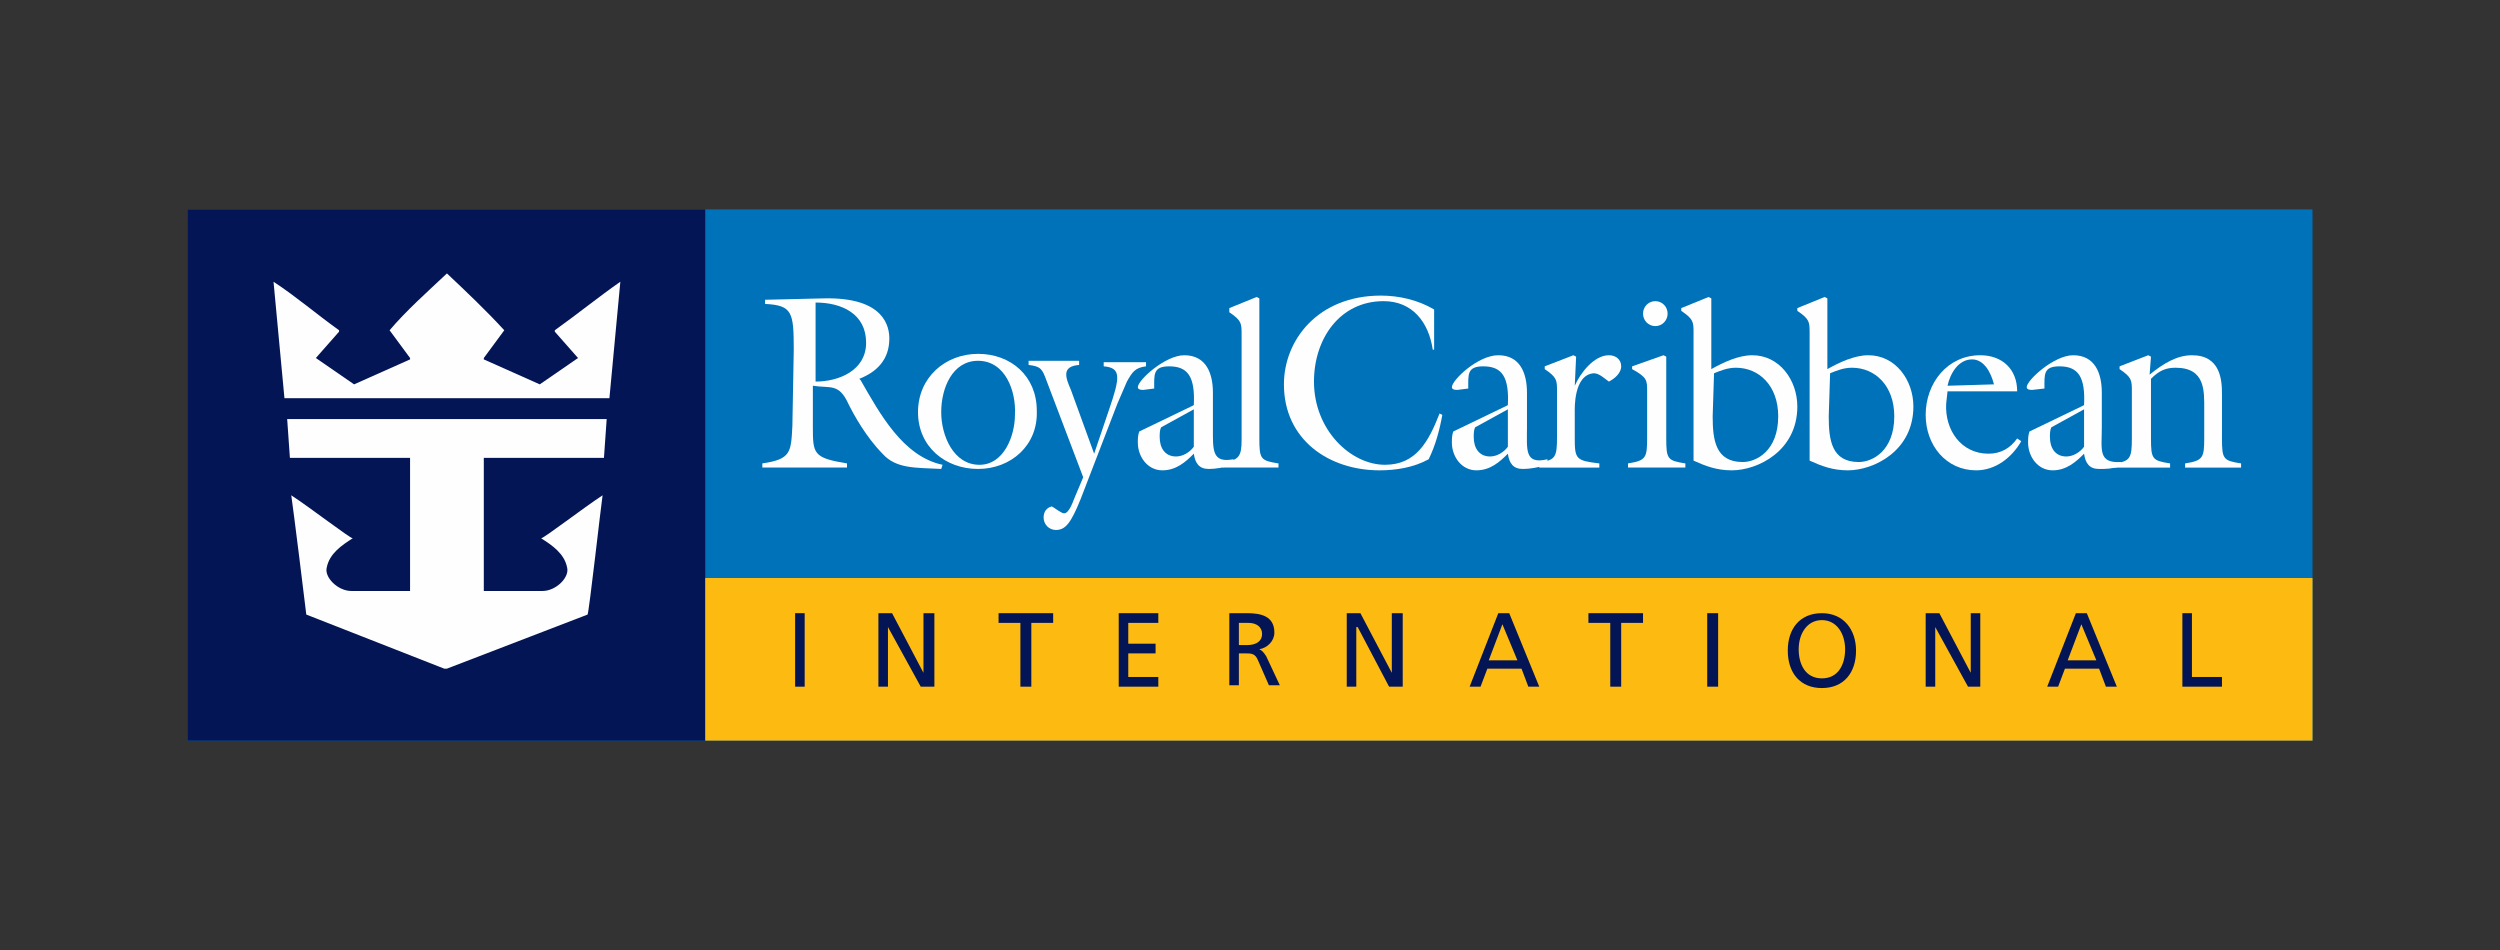 <svg width="200" height="76" viewBox="0 0 200 76" fill="none" xmlns="http://www.w3.org/2000/svg">
<rect x="0" y="0" width="200" height="76" fill="#333333" stroke="none"/>
<g clip-path="url(#clip0_140_9)">
<path d="M15 59.25H185V16.75H15V59.25Z" fill="#0072BA"/>
<path d="M15 59.25H56.421V16.75H15V59.25Z" fill="#041556"/>
<path d="M56.421 59.25H185V46.24H56.421V59.25Z" fill="#FDBB11"/>
<path d="M99.11 51.606H99.765C100.53 51.606 100.967 51.273 100.967 50.719C100.967 50.164 100.53 49.831 99.874 49.831H99.11V51.606ZM98.345 49.054H99.765C100.857 49.054 101.95 49.276 101.95 50.608C101.95 51.273 101.404 51.828 100.748 51.939C100.967 52.05 101.076 52.161 101.294 52.494L102.387 54.823H101.513L100.639 52.827C100.421 52.272 100.093 52.272 99.656 52.272H99.11V54.823H98.345V49.054Z" fill="#041556"/>
<path d="M107.739 49.054H108.832L111.344 53.825V49.054H112.218V54.934H111.125L108.613 50.164H108.504V54.934H107.739V49.054Z" fill="#041556"/>
<path d="M120.192 49.942L119.099 52.827H121.393L120.192 49.942ZM119.864 49.054H120.738L123.141 54.934H122.267L121.721 53.492H118.99L118.444 54.934H117.57L119.864 49.054Z" fill="#041556"/>
<path d="M128.821 49.831H127.073V49.054H131.443V49.831H129.695V54.934H128.821V49.831Z" fill="#041556"/>
<path d="M136.577 54.934H137.451V49.054H136.577V54.934Z" fill="#041556"/>
<path d="M145.752 54.269C147.063 54.269 147.609 53.159 147.609 51.939C147.609 50.719 146.954 49.609 145.752 49.609C144.551 49.609 143.895 50.719 143.895 51.939C143.895 53.159 144.442 54.269 145.752 54.269ZM145.752 49.054C147.5 49.054 148.483 50.386 148.483 52.05C148.483 53.825 147.5 55.045 145.752 55.045C144.005 55.045 143.022 53.825 143.022 52.05C143.022 50.275 144.005 49.054 145.752 49.054Z" fill="#041556"/>
<path d="M154.054 49.054H155.146L157.659 53.825V49.054H158.423V54.934H157.44L154.819 50.164V54.934H154.054V49.054Z" fill="#041556"/>
<path d="M166.507 49.942L165.414 52.827H167.708L166.507 49.942ZM166.07 49.054H166.944L169.347 54.934H168.473L167.927 53.492H165.196L164.65 54.934H163.776L166.07 49.054Z" fill="#041556"/>
<path d="M174.59 49.054H175.355V54.158H177.758V54.934H174.59V49.054Z" fill="#041556"/>
<path d="M35.754 21.873C37.284 23.316 38.922 24.869 40.342 26.422L38.704 28.641V28.752L43.182 30.749L46.241 28.641L44.384 26.533V26.422C46.241 25.091 47.879 23.76 49.627 22.539L48.753 31.858H22.756L21.882 22.539C23.739 23.76 25.268 25.091 27.125 26.422V26.533L25.268 28.641L28.326 30.749L32.805 28.752V28.641L31.167 26.422C32.477 24.869 34.225 23.316 35.754 21.873Z" fill="#FEFEFE"/>
<path d="M48.535 33.523L48.316 36.629H38.704V47.279H43.401C44.493 47.279 45.585 46.17 45.367 45.393C45.148 44.284 44.165 43.618 43.291 43.063C43.51 43.063 46.678 40.623 48.207 39.624C48.098 40.29 47.115 49.054 47.005 49.165L35.754 53.492H35.536L24.503 49.165C24.503 49.054 23.411 40.29 23.302 39.624C24.831 40.623 27.999 43.063 28.217 43.063C27.343 43.618 26.36 44.284 26.142 45.393C25.923 46.17 27.016 47.279 28.108 47.279H32.805V36.629H23.192L22.974 33.523H48.535Z" fill="#FEFEFE"/>
<path d="M65.247 30.527C67.104 30.527 69.289 29.639 69.289 27.421C69.289 25.091 67.323 24.203 65.247 24.203V30.527ZM63.5 27.975C63.5 24.98 63.39 24.425 61.206 24.314V23.981L65.903 23.87C70.818 23.759 71.146 26.2 71.146 27.088C71.146 28.752 70.163 29.75 68.743 30.305L68.852 30.416C70.381 33.079 72.238 36.518 75.406 37.183L75.297 37.516C73.221 37.405 71.692 37.516 70.6 36.296C69.289 34.965 68.306 33.19 67.869 32.302C67.104 30.638 66.449 31.082 65.029 30.86V34.077C65.029 36.296 65.029 36.629 67.76 37.072V37.405H60.987V37.072C63.281 36.74 63.281 36.185 63.39 34.077L63.5 27.975Z" fill="#FEFEFE"/>
<path d="M78.246 28.863C76.171 28.863 75.297 31.082 75.297 32.968C75.297 34.854 76.28 37.184 78.355 37.184C80.322 37.184 81.195 34.854 81.195 33.19C81.305 31.303 80.431 28.863 78.246 28.863ZM78.246 37.516C75.625 37.516 73.44 35.741 73.44 32.968C73.44 30.194 75.625 28.308 78.246 28.308C80.868 28.308 82.943 30.083 82.943 32.857C83.052 35.63 80.868 37.516 78.246 37.516Z" fill="#FEFEFE"/>
<path d="M83.708 30.416C83.38 29.529 83.271 29.307 82.288 29.196V28.863H86.329V29.196C84.909 29.307 85.237 30.194 85.674 31.193L87.531 36.296L88.733 32.746C89.606 30.194 89.716 29.418 88.296 29.307V28.974H91.682V29.307C90.808 29.418 90.59 29.751 90.153 30.527L89.388 32.302L86.439 39.957C85.674 41.843 85.237 42.398 84.472 42.398C83.926 42.398 83.489 41.954 83.489 41.4C83.489 40.956 83.708 40.623 84.145 40.512C84.363 40.623 84.909 41.067 85.128 41.067C85.565 41.067 85.892 39.957 86.002 39.735L86.657 38.182L83.708 30.416Z" fill="#FEFEFE"/>
<path d="M92.883 34.188C92.774 34.41 92.774 34.743 92.774 34.965C92.774 35.852 93.211 36.518 94.085 36.518C94.631 36.518 95.177 36.185 95.505 35.741V32.746L92.883 34.188ZM95.505 32.413C95.614 30.194 95.068 29.307 93.539 29.307C92.228 29.307 92.337 29.972 92.337 31.082L91.463 31.193C91.354 31.193 91.026 31.193 91.026 30.971C91.026 30.416 93.211 28.419 94.74 28.419C96.488 28.419 97.034 29.861 97.034 31.415V34.188C97.034 35.963 96.925 37.073 98.673 36.74V37.184C97.908 37.406 97.253 37.517 96.707 37.517C95.942 37.517 95.614 37.073 95.505 36.296C94.85 36.962 94.085 37.627 92.993 37.627C91.791 37.627 91.026 36.518 91.026 35.409C91.026 35.076 91.026 34.854 91.136 34.521L95.505 32.413Z" fill="#FEFEFE"/>
<path d="M97.799 37.405V36.962C99.11 36.851 99.328 36.518 99.328 35.187V26.755C99.328 25.867 99.328 25.645 98.345 24.98V24.647L100.53 23.759L100.748 23.87V35.076C100.748 36.74 100.857 36.851 102.278 37.073V37.405H97.799Z" fill="#FEFEFE"/>
<path d="M118.007 34.188C117.898 34.41 117.898 34.743 117.898 34.965C117.898 35.852 118.335 36.518 119.209 36.518C119.755 36.518 120.301 36.185 120.629 35.741V32.746L118.007 34.188ZM120.629 32.413C120.738 30.194 120.192 29.307 118.663 29.307C117.352 29.307 117.461 29.972 117.461 31.082L116.587 31.193C116.478 31.193 116.15 31.193 116.15 30.971C116.15 30.416 118.226 28.419 119.864 28.419C121.612 28.419 122.158 29.861 122.158 31.415V34.188C122.158 35.963 121.94 37.184 123.796 36.74V37.184C123.032 37.406 122.376 37.517 121.83 37.517C121.066 37.517 120.738 37.073 120.629 36.296C119.973 36.962 119.209 37.627 118.116 37.627C116.915 37.627 116.15 36.518 116.15 35.409C116.15 35.076 116.15 34.854 116.259 34.521L120.629 32.413Z" fill="#FEFEFE"/>
<path d="M114.949 27.975H114.621C114.293 25.756 112.982 24.092 110.688 24.092C107.193 24.092 105.118 27.088 105.118 30.527C105.118 34.41 108.067 37.183 110.798 37.183C113.31 37.183 114.293 35.297 115.167 33.078L115.386 33.19C115.167 34.41 114.839 35.63 114.293 36.74C113.092 37.405 111.672 37.627 110.361 37.627C106.319 37.627 102.714 35.186 102.714 30.749C102.714 27.199 105.445 23.648 110.47 23.648C111.89 23.648 113.419 23.981 114.73 24.758V27.975H114.949Z" fill="#FEFEFE"/>
<path d="M164.104 34.188C163.994 34.41 163.994 34.743 163.994 34.965C163.994 35.852 164.431 36.518 165.305 36.518C165.851 36.518 166.398 36.185 166.725 35.741V32.746L164.104 34.188ZM166.725 32.413C166.834 30.194 166.288 29.307 164.759 29.307C163.448 29.307 163.557 29.972 163.557 31.082L162.574 31.193C162.465 31.193 162.137 31.193 162.137 30.971C162.137 30.416 164.322 28.419 165.851 28.419C167.599 28.419 168.145 29.861 168.145 31.415V34.188C168.145 35.963 167.818 37.073 169.675 36.962V37.295C168.91 37.517 168.473 37.517 167.927 37.517C167.162 37.517 166.834 37.073 166.725 36.296C166.07 36.962 165.305 37.627 164.213 37.627C163.011 37.627 162.247 36.518 162.247 35.409C162.247 35.076 162.247 34.854 162.356 34.521L166.725 32.413Z" fill="#FEFEFE"/>
<path d="M125.981 35.076C125.981 36.74 126.09 36.851 127.947 37.073V37.406H123.141V36.962C124.452 36.851 124.561 36.518 124.561 34.965V31.304C124.561 30.416 124.561 30.194 123.578 29.529V29.307L125.872 28.419L126.09 28.53L125.981 30.86C126.418 29.861 127.51 28.419 128.712 28.419C129.258 28.419 129.695 28.752 129.695 29.307C129.695 29.861 129.149 30.305 128.712 30.527C128.384 30.305 127.947 29.861 127.51 29.861C125.872 29.972 125.981 32.746 125.981 32.968V35.076Z" fill="#FEFEFE"/>
<path d="M133.409 25.091C133.409 25.645 132.972 26.089 132.426 26.089C131.88 26.089 131.443 25.645 131.443 25.091C131.443 24.536 131.88 24.092 132.426 24.092C132.972 24.092 133.409 24.536 133.409 25.091ZM130.241 37.405V37.072C131.661 36.851 131.771 36.629 131.771 35.076V31.303C131.771 30.416 131.771 30.194 130.569 29.529V29.307L133.081 28.419L133.3 28.53V35.076C133.3 36.74 133.409 36.851 134.829 37.072V37.405H130.241Z" fill="#FEFEFE"/>
<path d="M137.014 33.301C137.014 35.187 137.232 36.962 139.417 36.962C140.509 36.962 142.257 36.074 142.257 33.301C142.257 30.86 140.728 29.418 138.871 29.418C138.215 29.418 137.669 29.64 137.123 29.861L137.014 33.301ZM135.484 26.644C135.484 25.756 135.484 25.535 134.501 24.869V24.647L136.686 23.759L136.905 23.87V29.529C137.888 28.974 139.089 28.419 140.182 28.419C142.366 28.419 143.786 30.416 143.786 32.524C143.786 36.074 140.618 37.627 138.543 37.627C137.341 37.627 136.468 37.294 135.484 36.851V26.644Z" fill="#FEFEFE"/>
<path d="M146.299 33.301C146.299 35.187 146.517 36.962 148.702 36.962C149.794 36.962 151.542 36.074 151.542 33.301C151.542 30.86 150.013 29.418 148.156 29.418C147.5 29.418 146.954 29.64 146.408 29.861L146.299 33.301ZM144.769 26.644C144.769 25.756 144.769 25.535 143.786 24.869V24.647L145.971 23.759L146.189 23.87V29.529C147.172 28.974 148.374 28.419 149.466 28.419C151.651 28.419 153.071 30.416 153.071 32.524C153.071 36.074 149.903 37.627 147.828 37.627C146.626 37.627 145.752 37.294 144.769 36.851V26.644Z" fill="#FEFEFE"/>
<path d="M159.516 30.749C159.297 29.861 158.751 28.752 157.768 28.752C156.676 28.752 156.02 29.861 155.802 30.86L159.516 30.749ZM155.693 32.302C155.583 34.41 156.894 36.296 159.079 36.296C160.062 36.296 160.827 35.852 161.373 35.076L161.7 35.298C160.936 36.629 159.625 37.627 158.096 37.627C155.693 37.627 154.054 35.63 154.054 33.19C154.054 30.638 155.802 28.419 158.423 28.419C160.171 28.419 161.373 29.529 161.373 31.304H155.802L155.693 32.302Z" fill="#FEFEFE"/>
<path d="M170.548 31.304C170.548 30.416 170.548 30.194 169.565 29.529V29.307L171.859 28.419L172.078 28.53L171.968 29.972C173.061 29.085 174.153 28.419 175.355 28.419C177.649 28.419 177.758 30.416 177.758 31.526V35.076C177.758 36.74 177.867 36.851 179.287 37.073V37.406H174.809V37.073C176.229 36.851 176.338 36.629 176.338 35.076V32.746C176.338 31.304 176.447 29.418 174.044 29.418C173.279 29.418 172.733 29.64 172.078 30.305V35.076C172.078 36.74 172.187 36.851 173.607 37.073V37.406H169.019V37.073C170.439 36.962 170.548 36.629 170.548 35.076V31.304Z" fill="#FEFEFE"/>
<path d="M63.609 54.934H64.374V49.054H63.609V54.934Z" fill="#041556"/>
<path d="M70.272 49.054H71.365L73.877 53.825V49.054H74.751V54.934H73.658L71.037 50.164V54.934H70.272V49.054Z" fill="#041556"/>
<path d="M81.632 49.831H79.885V49.054H84.254V49.831H82.506V54.934H81.632V49.831Z" fill="#041556"/>
<path d="M89.497 49.054H92.665V49.831H90.262V51.495H92.447V52.272H90.262V54.158H92.665V54.934H89.497V49.054Z" fill="#041556"/>
</g>
<defs>
<clipPath id="clip0_140_9">
<rect width="170" height="42.5" fill="white" transform="translate(15 16.75)"/>
</clipPath>
</defs>
</svg>
